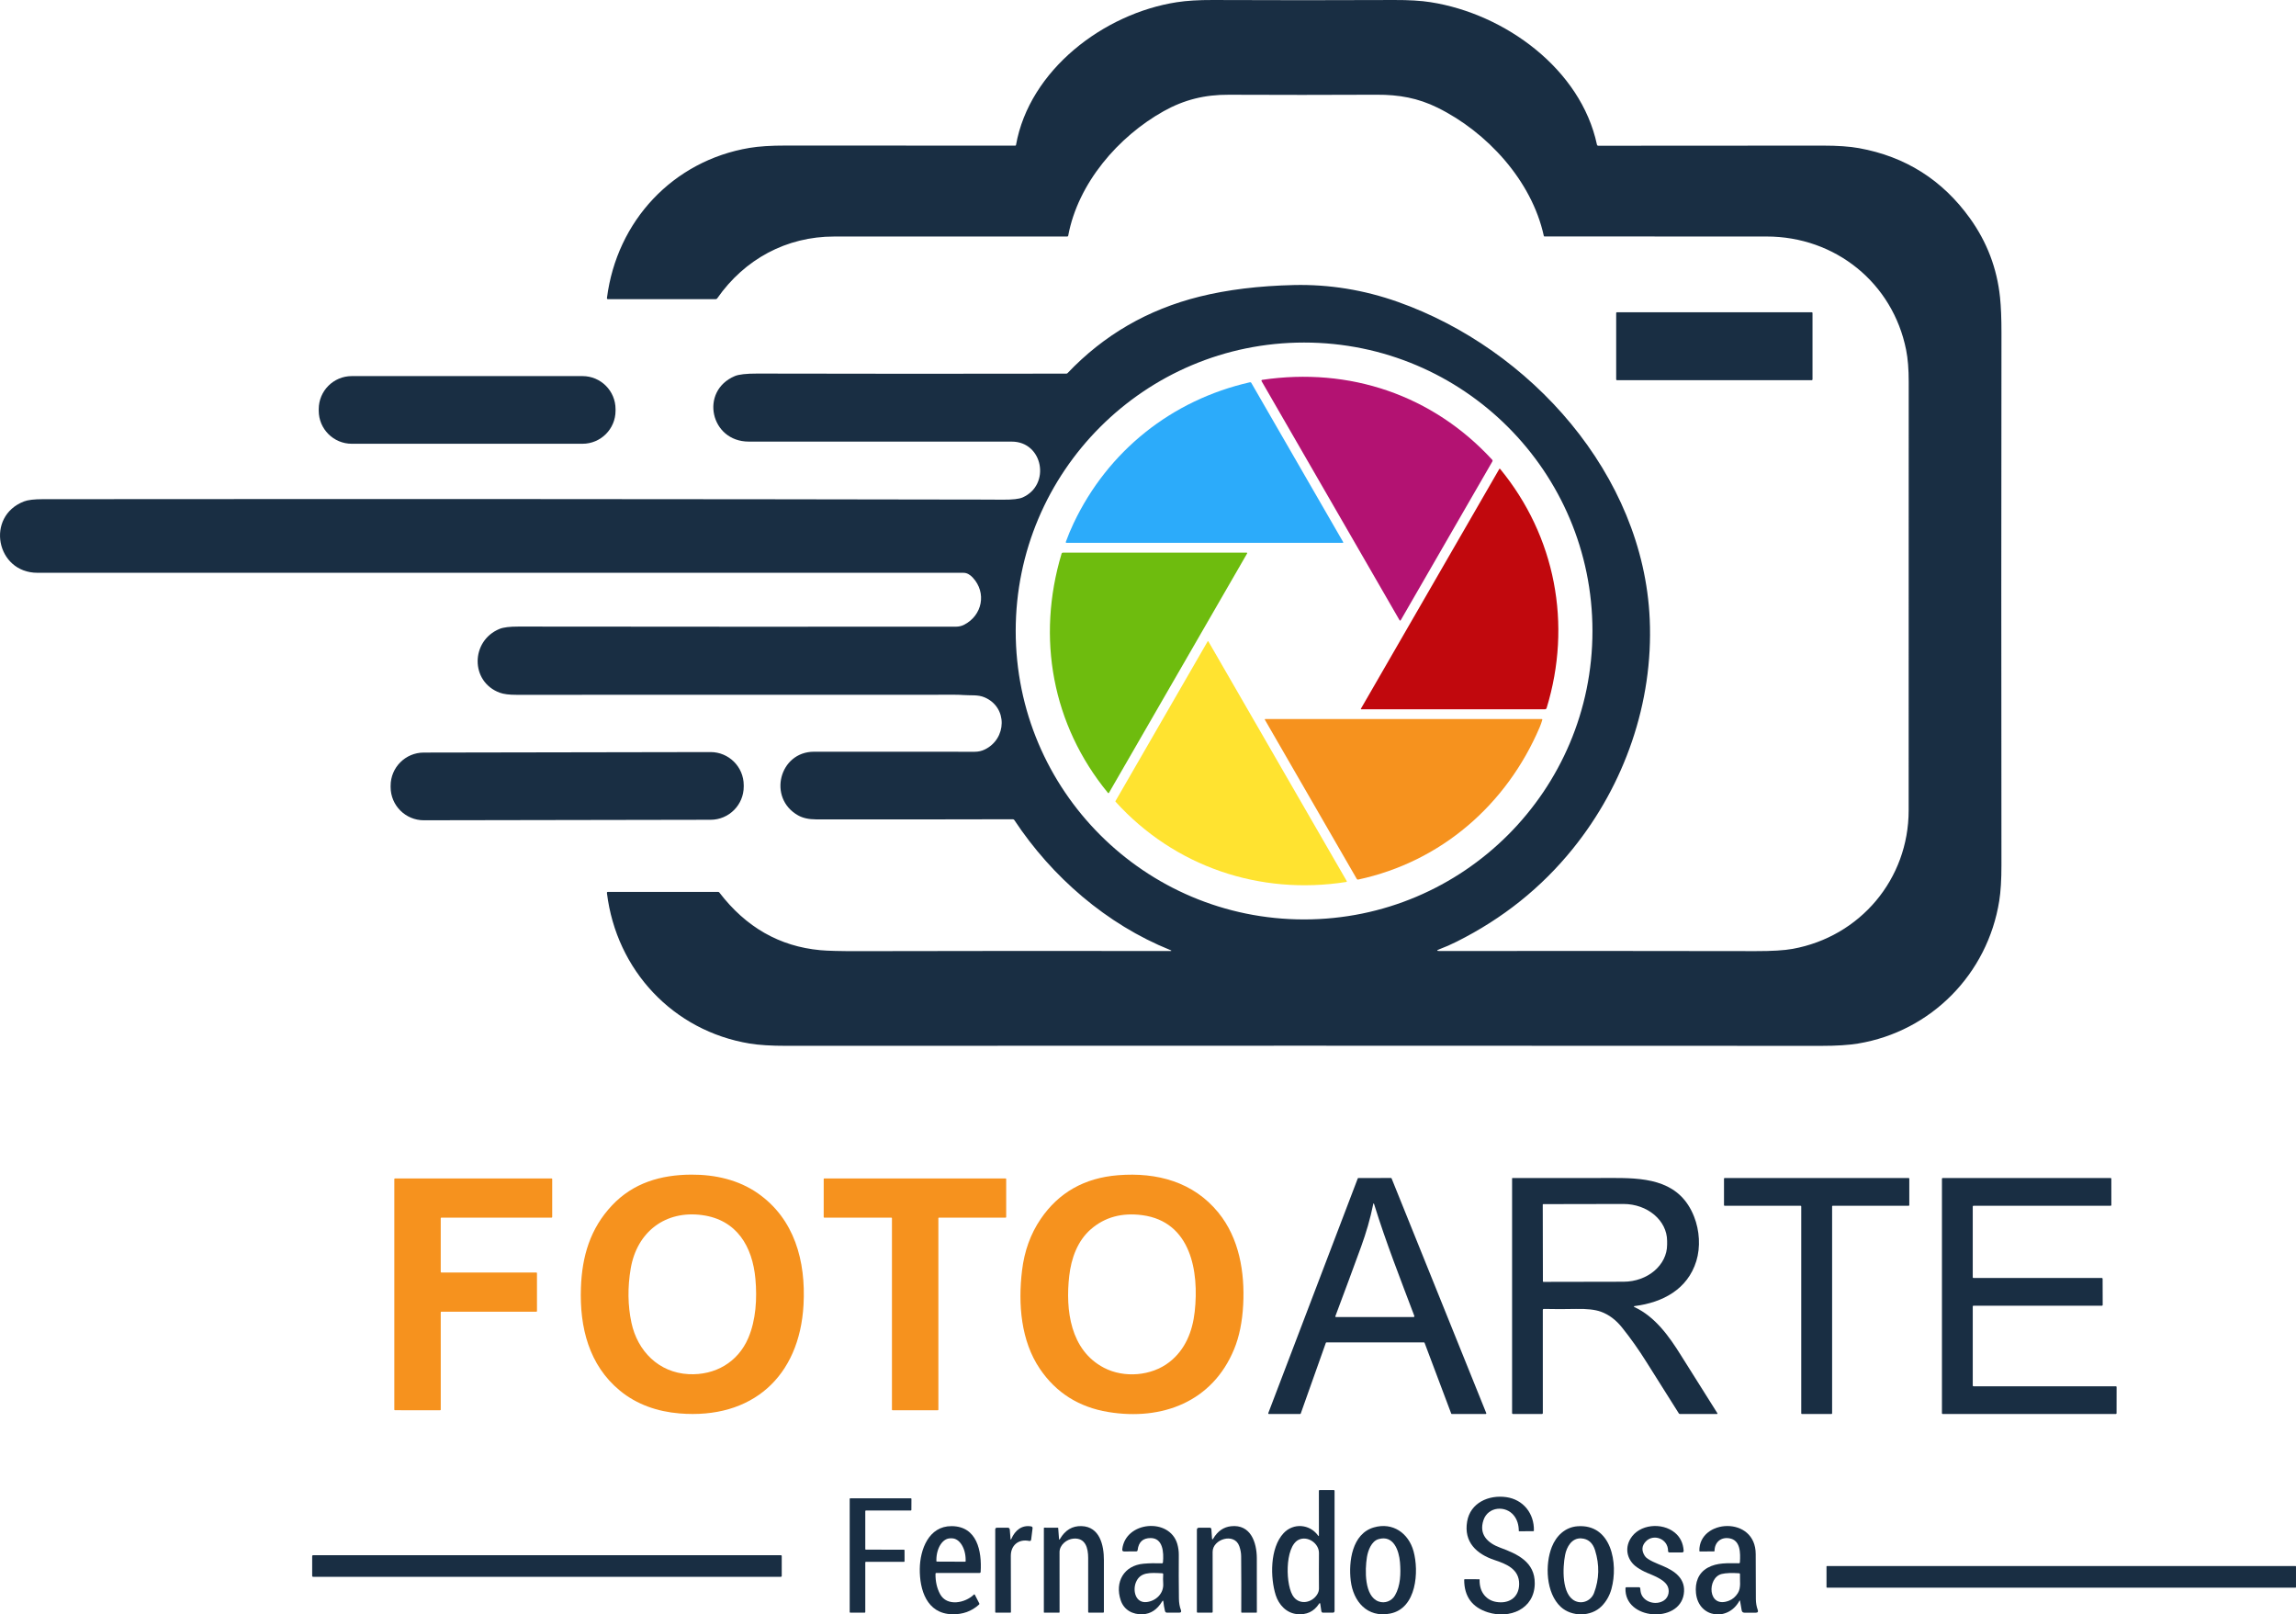 <?xml version="1.0" encoding="UTF-8"?>
<!DOCTYPE svg PUBLIC "-//W3C//DTD SVG 1.1//EN" "http://www.w3.org/Graphics/SVG/1.1/DTD/svg11.dtd">
<!-- Creator: CorelDRAW -->
<svg xmlns="http://www.w3.org/2000/svg" xml:space="preserve" width="103.73mm" height="72.921mm" version="1.1" style="shape-rendering:geometricPrecision; text-rendering:geometricPrecision; image-rendering:optimizeQuality; fill-rule:evenodd; clip-rule:evenodd"
viewBox="0 0 13961.22 9814.68"
 xmlns:xlink="http://www.w3.org/1999/xlink"
 xmlns:xodm="http://www.corel.com/coreldraw/odm/2003">
 <defs>
  <style type="text/css">
   <![CDATA[
    .fil0 {fill:#192E43;fill-rule:nonzero}
    .fil2 {fill:#2CABFA;fill-rule:nonzero}
    .fil4 {fill:#6EBC0E;fill-rule:nonzero}
    .fil1 {fill:#B31272;fill-rule:nonzero}
    .fil3 {fill:#C1080D;fill-rule:nonzero}
    .fil6 {fill:#F6921E;fill-rule:nonzero}
    .fil5 {fill:#FFE330;fill-rule:nonzero}
   ]]>
  </style>
 </defs>
 <g id="Capa_x0020_1">
  <g id="_1984184606192">
   <path class="fil0" d="M7115.04 5775.15c-386.29,-156.01 -718.36,-443.62 -947.18,-789.59 -2.29,-3.31 -5.36,-5.02 -9.34,-5.02 -399.08,1.14 -798.04,1.37 -1196.88,0.69 -43.88,-0.11 -80.22,-8.21 -108.94,-24.39 -186.77,-105.4 -113.5,-386.99 96.97,-386.87 295.61,0.11 621.51,0.23 977.73,0.23 21.53,0 41.71,-4.56 60.51,-13.67 134.12,-64.62 141.19,-256.75 -1.48,-317.25 -40.34,-17.21 -83.65,-10.48 -127.63,-13.9 -16.51,-1.25 -33.5,-1.83 -50.82,-1.83 -888.51,-0.11 -1777.47,0.12 -2667.11,0.46 -44.56,0.12 -78.52,-4.21 -101.99,-12.88 -180.85,-66.66 -177.31,-315.77 -1.14,-387.9 23.14,-9.46 61.66,-14.25 115.67,-14.13 878.93,1.02 1765.27,1.25 2659.25,0.69 17.89,-0.12 34.31,-3.88 49.23,-11.4 110.88,-56.18 139.71,-194.53 52.76,-287.5 -14.47,-15.38 -33.39,-28.6 -55.49,-28.6 -1837.64,0.11 -3714.71,0 -5631.32,-0.12 -251.61,0 -317.48,-342.66 -82.05,-433.83 23.47,-9.11 61.66,-13.67 114.42,-13.67 2100.53,-1.59 4004.83,-0.79 5712.79,2.4 40.9,0.12 82.73,0.23 125.47,0.58 58.56,0.44 98.45,-4.11 119.76,-13.57 172.53,-76.58 124.22,-339.13 -65.64,-339.36 -500.6,-0.57 -1033.79,-0.57 -1599.58,-0.11 -233.38,0.23 -300.5,-307.11 -84.9,-398.27 24.5,-10.38 69.85,-15.38 135.83,-15.28 628.69,1.48 1255.45,1.6 1880.26,0.35 2.73,-0.12 5.36,-1.25 7.29,-3.19 220.27,-231.67 487.95,-386.76 802.91,-465.06 168.99,-42.05 359.98,-65.41 572.97,-70.31 215.02,-4.9 425.96,29.29 632.91,102.56 804.63,285 1492.58,1048.62 1531.2,1929.26 22.34,507.33 -153.49,1006 -467.9,1395.37 -190.88,236.47 -426.19,424.6 -705.95,564.53 -35.1,17.66 -69.75,32.83 -103.93,45.69 -20.05,7.64 -19.37,11.4 2.17,11.28 638.26,-0.79 1278.12,-0.57 1919.57,0.58 98.58,0.23 173.45,-4.33 224.73,-13.57 411.26,-74.52 705.72,-424.48 705.72,-841.67 -0.12,-897.73 0,-1766.3 0.34,-2605.68 0.12,-76.46 -5.13,-141.08 -15.61,-193.73 -81.13,-407.05 -430.29,-689.88 -848.85,-689.65 -399.52,0.34 -849.53,0.23 -1350.03,-0.34 -2.4,0 -3.76,-1.14 -4.32,-3.42 -73.5,-337.65 -347.68,-632.45 -646.12,-779.45 -118.75,-58.47 -233.5,-79.32 -370.48,-78.75 -303.12,1.48 -602.81,1.48 -898.98,0.12 -145.06,-0.81 -270.87,29.96 -396.23,100.04 -274.84,153.73 -520.75,436.79 -580.24,757 -0.57,2.85 -2.96,4.91 -5.92,4.91 -473.94,0 -946.28,0 -1417.26,0 -290.25,-0.12 -544.94,137.88 -711.08,375.82 -2.29,3.3 -5.36,4.9 -9.34,4.9l-654.79 0c-4.9,0 -7.07,-2.4 -6.38,-7.29 59.6,-468.02 401.57,-834.38 867.19,-912.32 56.53,-9.46 130.26,-14.25 221.31,-14.13 453.19,0.57 918.01,0.79 1394.46,0.46 2.17,0 3.98,-1.48 4.33,-3.65 81.13,-455.6 532.85,-799.63 978.18,-868.34 59.83,-9.23 132.18,-13.67 217.08,-13.34 363.17,1.6 731.36,1.6 1104.56,0 88.78,-0.34 162.39,3.98 220.85,13.22 453.31,70.77 914.03,407.28 1011.8,865.6 1.02,4.79 3.98,7.17 8.9,7.17 443.28,-0.57 898.3,-0.9 1365.06,-0.79 89.79,0 163.07,5.13 219.7,15.38 282.5,51.17 507.33,193.38 674.74,426.64 103.46,144.27 164.32,304.15 182.67,479.75 5.92,57.09 8.88,128.99 8.78,215.94 -1.27,1001.33 -1.37,2079.8 -0.12,3235.41 0.12,88.99 -4.33,161.7 -13.32,218.11 -70.77,445.34 -414.57,793.48 -857.29,867.31 -57.32,9.57 -132.08,14.36 -224.38,14.36 -2097.8,-1.14 -4195.46,-1.25 -6293.26,-0.23 -92.2,0.11 -166.61,-4.56 -223.24,-13.9 -465.06,-76.58 -810.45,-444.99 -868.12,-914.61 -0.57,-4.9 1.49,-7.28 6.39,-7.28l669.37 0c3.3,0 6.04,1.36 7.97,3.98 161.48,210.7 365.92,327.4 613.31,350.29 45.47,4.23 122.16,6.16 229.96,5.94 734.43,-1.6 1366.54,-1.83 1896.31,-0.69 11.74,0.11 12.07,-2.05 1.25,-6.5zm2568.2 -1939.17c0,-968.5 -785.04,-1753.54 -1753.54,-1753.54 -968.49,0 -1753.52,785.04 -1753.52,1753.54 0,968.5 785.04,1753.54 1753.52,1753.54 968.5,0 1753.54,-785.04 1753.54,-1753.54z"/>
   <path class="fil0" d="M11021.31 2306.93c0,2.29 -1.94,4.23 -4.23,4.23l-1185.36 0c-2.27,0 -4.21,-1.94 -4.21,-4.23l0 -404.3c0,-2.29 1.94,-4.23 4.21,-4.23l1185.36 0c2.29,0 4.23,1.94 4.23,4.23l0 404.3z"/>
   <path class="fil0" d="M3742.9 2496.89c0,111 -89.91,200.91 -200.91,200.91l-1403.01 0c-111,0 -200.91,-89.91 -200.91,-200.91l0 -9.57c0,-110.98 89.91,-200.91 200.91,-200.91l1403.01 0c111,0 200.91,89.92 200.91,200.91l0 9.57z"/>
   <path class="fil1" d="M8509.39 3769.09l-838.13 -1452.01c-1.83,-3.19 0.11,-7.29 3.76,-7.86 530.68,-78.4 1035.16,91.5 1398.11,485.22 3.31,3.53 3.65,7.29 1.27,11.39l-556.11 963.26c-2.96,5.13 -5.92,5.13 -8.88,0z"/>
   <path class="fil2" d="M6528.64 3180.16c208.66,-439.18 596.08,-747.77 1070.83,-856.02 4.21,-1.02 7.51,0.46 9.68,4.21l557.7 966.1c2.17,3.77 1.14,5.71 -3.19,5.71l-1677.52 0c-4.9,0 -6.49,-2.4 -4.78,-7.07 13.1,-36.58 28.94,-74.19 47.28,-112.94z"/>
   <path class="fil3" d="M8275.32 4308.32l841.57 -1457.6c1.02,-1.71 3.42,-1.94 4.67,-0.34 336.84,409.78 438.84,945.49 282.95,1454.07 -1.37,4.44 -5.48,7.51 -10.03,7.51l-1117 0c-2.84,0 -3.53,-1.25 -2.17,-3.65z"/>
   <path class="fil4" d="M6736.27 4819.18c-338.45,-412.39 -434.75,-941.72 -281.24,-1453.14 1.02,-3.77 4.44,-6.27 8.32,-6.27l1116.28 0c4.33,0 5.36,1.94 3.19,5.69l-838.81 1453.05c-2.27,3.98 -4.9,4.21 -7.74,0.67z"/>
   <path class="fil5" d="M8186.67 5361.72c-527.14,83.07 -1045.42,-93.66 -1403.11,-487.39 -1.25,-1.48 -1.48,-3.07 -0.46,-4.78l560.42 -970.67c0.92,-1.48 3.08,-1.48 4,0l841.67 1457.7c1.13,2.17 -0.12,4.79 -2.52,5.13z"/>
   <path class="fil6" d="M9362.57 4420.57c-200.22,470.29 -598.61,818.2 -1103.31,926.45 -4.23,0.79 -7.29,-0.57 -9.46,-4.21l-558.15 -966.68c-1.82,-3.19 -0.92,-4.79 2.73,-4.79l1679.7 0c3.65,0 5.02,1.83 3.98,5.36 -4.32,15.28 -9.45,29.87 -15.49,43.88z"/>
   <path class="fil0" d="M4522.36 4781.64c0.22,111.39 -89.92,201.86 -201.35,202.05l-1743.74 3.04c-111.35,0.19 -201.83,-89.95 -202.05,-201.34l-0.01 -8.21c-0.23,-111.39 89.91,-201.86 201.35,-202.05l1743.73 -3.04c111.36,-0.19 201.83,89.95 202.05,201.35l0.03 8.2z"/>
   <path class="fil6" d="M4885.98 7931.84c-23.81,437.94 -313.71,697.3 -754.38,660.84 -133.89,-11.06 -259.59,-54.13 -361.92,-138.35 -188.48,-154.98 -245.91,-385.16 -237.37,-625.38 6.72,-190.99 56.06,-360.1 189.73,-501.63 127.97,-135.62 295.26,-185.4 481.22,-186.32 145.29,-0.69 287.75,31.68 404.77,113.38 223.13,155.67 292.42,412.07 277.93,677.46zm-614.67 -544.59c-224.61,-31.33 -398.5,101.31 -436.34,325.23 -19.26,114.07 -17.78,223.58 4.56,328.54 36.92,173.09 166.37,303.57 347.45,312.91 161.58,8.21 300.49,-72.94 363.17,-220.05 46.72,-109.63 54.01,-240.33 43.19,-359.52 -17.78,-196.24 -112.48,-357.94 -322.04,-387.11z"/>
   <path class="fil6" d="M7504.31 8202.15c-131.62,319.87 -437.71,435.54 -764.4,382.09 -179.36,-29.29 -318.5,-117.15 -417.29,-263.34 -114.19,-168.77 -132.88,-391.56 -107.92,-597.36 14.24,-118.51 51.95,-222.66 113.04,-312.46 109.73,-161.47 266.76,-250.36 470.86,-266.55 237.6,-18.91 457.96,41.14 609.65,227 127.62,156.34 161.35,363.96 151.21,559.74 -5.48,104.73 -23.82,194.98 -55.16,270.87zm-1002.79 -444.53c-23.24,205.46 5.92,450.7 211.62,557.7 121.7,63.35 287.96,50.49 397.34,-34.64 96.75,-75.21 140.73,-186.32 154.07,-305.86 27.47,-245.69 -23.02,-547.78 -318.38,-587.32 -124.09,-16.51 -228.36,11.86 -312.91,85.36 -81.48,70.77 -119.55,177.19 -131.74,284.77z"/>
   <path class="fil0" d="M7905.66 8595.98l-189.86 0.12c-2.85,0 -4.79,-2.85 -3.76,-5.48l544.02 -1426.48c0.67,-1.6 2.15,-2.62 3.76,-2.62l198.28 -0.12c1.71,0 3.08,1.04 3.76,2.52l575.58 1426.71c1.04,2.62 -0.9,5.48 -3.76,5.48l-205.58 0c-1.59,0 -3.07,-1.04 -3.76,-2.62l-161.93 -429.96c-0.69,-1.59 -2.17,-2.62 -3.77,-2.62l-592.91 0.12c-1.71,0 -3.19,1.02 -3.76,2.62l-152.59 429.71c-0.57,1.6 -2.05,2.62 -3.76,2.62zm214.23 -594.27c-0.92,2.38 0.79,4.9 3.42,4.9l471.19 0c5.36,0 7.19,-2.52 5.25,-7.52 -83.53,-221.3 -173.33,-449.22 -243.87,-677.69 -2.38,-7.87 -4.44,-7.75 -6.03,0.34 -17.21,85.8 -43.31,174.69 -73.39,257.19 -50.71,139.03 -102.9,279.99 -156.57,422.78z"/>
   <path class="fil0" d="M9941.12 7939.82c-8.2,1.02 -8.55,3.42 -1.02,6.96 124.78,58.91 208.87,176.63 280.89,292.07 73.96,118.28 147.92,235.89 221.98,352.69 1.25,1.94 -0.23,4.56 -2.5,4.56l-224.94 0c-3.19,0 -5.71,-1.37 -7.4,-4.11 -66.89,-105.87 -132.08,-209.22 -195.55,-310.3 -47.52,-75.9 -97.55,-146.54 -149.96,-211.84 -37.04,-46.15 -79.67,-78.06 -128.09,-95.61 -35.21,-12.76 -85.8,-18.34 -152.01,-16.86 -64.62,1.48 -129.34,1.48 -193.96,0 -4.78,-0.11 -7.17,2.17 -7.17,6.94l0.11 625.4c0,4.21 -2.05,6.38 -6.26,6.38l-174.7 0c-3.98,0 -6.03,-2.06 -6.03,-6.04l0 -1426.37c0,-1.14 1.02,-2.17 2.15,-2.17 192.02,0.11 401.25,0 627.44,-0.12 203.52,-0.23 393.6,23.59 477.01,234.76 33.51,84.66 39.77,185.28 13.57,270.53 -52.88,171.04 -203.41,251.27 -373.55,273.14zm-560.09 -616.5l0.92 466.54c0,1.71 1.37,3.08 3.08,3.08l487.16 -0.92c146.54,-0.23 265.28,-101.2 265.05,-225.63l0 -22.34c-0.23,-124.32 -119.3,-224.94 -265.97,-224.72l-487.16 0.92c-1.71,0 -3.08,1.36 -3.08,3.07z"/>
   <path class="fil0" d="M10949.06 7330.28l-462.2 0c-2.05,0 -3.76,-1.71 -3.76,-3.76l0 -161.26c0,-2.05 1.71,-3.76 3.76,-3.76l1119.27 0c2.05,0 3.76,1.71 3.76,3.76l0 161.26c0,2.05 -1.71,3.76 -3.76,3.76l-461.87 -0.12c-2.05,0 -3.76,1.71 -3.76,3.77l0 1258.4c0,2.06 -1.71,3.77 -3.77,3.77l-180.15 0c-2.06,0 -3.77,-1.71 -3.77,-3.77l0 -1258.29c0,-2.05 -1.71,-3.76 -3.76,-3.76z"/>
   <path class="fil0" d="M11995.73 7941.99l0 481.46c0,2.27 1.94,4.21 4.21,4.21l866.29 0c2.27,0 4.21,1.94 4.21,4.21l-0.23 159.99c0,2.29 -1.94,4.23 -4.21,4.23l-1053.4 0c-2.27,0 -4.21,-1.94 -4.21,-4.23l0 -1426.14c0,-2.27 1.94,-4.21 4.21,-4.21l1021.61 0c2.27,0 4.21,1.94 4.21,4.21l0.12 160.34c0,2.27 -1.94,4.21 -4.23,4.21l-834.38 0c-2.27,0 -4.21,1.94 -4.21,4.21l0 430.64c0,2.27 1.94,4.21 4.21,4.21l781.28 0c2.27,0 4.21,1.94 4.21,4.21l0.46 159.99c0,2.29 -1.94,4.23 -4.21,4.23l-781.74 0c-2.27,0 -4.21,1.94 -4.21,4.21z"/>
   <path class="fil6" d="M2679.92 7406.06l0 326.25c0,2.06 1.6,3.65 3.65,3.65l577.86 0c2.06,0 3.65,1.6 3.65,3.65l0.12 230.99c0,2.06 -1.6,3.65 -3.65,3.65l-577.98 0c-2.05,0 -3.65,1.6 -3.65,3.65l0.12 591.76c0,2.06 -1.6,3.65 -3.65,3.65l-275.09 -0.11c-2.05,0 -3.65,-1.6 -3.65,-3.65l0 -1401.65c0,-2.05 1.6,-3.65 3.65,-3.65l952.78 0c2.05,0 3.65,1.6 3.65,3.65l0 230.87c0,2.06 -1.6,3.65 -3.65,3.65l-670.51 0c-2.05,0 -3.65,1.6 -3.65,3.65z"/>
   <path class="fil6" d="M5705.89 7405.83l0.11 1164.05c0,1.94 -1.48,3.42 -3.42,3.42l-275.54 0c-1.94,0 -3.42,-1.48 -3.42,-3.42l0 -1164.05c0,-1.94 -1.48,-3.42 -3.42,-3.42l-408.19 0c-1.94,0 -3.42,-1.48 -3.42,-3.42l0.12 -231.32c0,-1.94 1.48,-3.42 3.42,-3.42l1102.74 0c1.94,0 3.42,1.48 3.42,3.42l0 231.32c0,1.94 -1.48,3.42 -3.42,3.42l-405.57 0c-1.94,0 -3.42,1.48 -3.42,3.42z"/>
   <path class="fil0" d="M8020.75 9749.77c-31.12,47.75 -75.9,68.72 -134.24,62.91 -64.39,-6.38 -110.54,-56.87 -129.11,-114.87 -33.27,-104.61 -36.92,-286.59 47.86,-377.3 58.8,-62.9 157.72,-56.29 209.57,14.59 3.42,4.67 5.13,4.11 5.13,-1.6l-0.23 -270.41c0,-3.08 1.59,-4.56 4.67,-4.56l86.6 0.12c2.29,0 4.11,1.94 4.11,4.21l0 729.88c0,7.52 -3.76,11.28 -11.28,11.28l-58 0c-6.5,0 -10.26,-3.19 -11.17,-9.68l-6.38 -42.96c-1.04,-7.07 -3.54,-7.64 -7.52,-1.6zm-152.25 -38.63c38.75,45.82 107.35,32.71 139.6,-15.95 8.09,-12.19 12.19,-24.97 12.09,-38.06 -0.58,-66.66 -0.58,-138.46 0,-215.6 0.34,-59.72 -69.41,-106.66 -123.3,-80.9 -86.61,41.47 -81.71,287.27 -28.39,350.52z"/>
   <path class="fil0" d="M9020.59 9241.19c-29.39,87.63 25.41,139.49 101.08,167.41 104.85,38.63 212.31,86.61 210.7,218.46 -1.82,156.22 -153.61,216.63 -285.34,174.69 -95.84,-30.54 -143.7,-96.41 -143.81,-197.6 0,-2.06 1.59,-3.65 3.65,-3.65l88.08 0.34c1.25,0 1.94,0.69 1.94,1.94 -0.79,39.31 9,71.11 29.41,95.49 18.34,21.88 42.28,35.33 71.67,40.34 76.58,13.11 138.68,-26.21 139.48,-108.36 0.81,-91.17 -77.59,-122.28 -150.19,-146.44 -107.57,-35.9 -188.03,-108.48 -165.91,-234.97 19.49,-112.13 129.91,-162.51 237.93,-147.23 103.14,14.59 170.25,99.37 167.86,203.41 -0.12,1.94 -1.6,3.53 -3.54,3.53l-85.8 0.58c-1.71,0 -2.5,-0.81 -2.5,-2.52 -0.35,-37.03 -10.03,-67.92 -29.18,-92.41 -49.68,-63.93 -157.82,-55.95 -185.52,27z"/>
   <path class="fil0" d="M5261.46 9186.61l0 230.64c0,2.06 1.59,3.65 3.65,3.65l231.45 0.12c2.05,0 3.65,1.59 3.65,3.65l0.11 66.66c0,2.05 -1.59,3.65 -3.65,3.65l-231.55 -0.12c-2.06,0 -3.65,1.6 -3.65,3.65l0 301.86c0,2.06 -1.6,3.65 -3.65,3.65l-87.51 0c-2.06,0 -3.65,-1.59 -3.65,-3.65l0 -688.05c0,-2.06 1.59,-3.65 3.65,-3.65l368.18 0c2.06,0 3.65,1.59 3.65,3.65l-0.34 67c0,2.05 -1.6,3.65 -3.65,3.65l-273.03 0c-2.06,0 -3.65,1.6 -3.65,3.65z"/>
   <path class="fil0" d="M5688.46 9568.25c-0.58,46.26 8.65,87.18 27.79,122.72 41.94,77.83 153.73,53.9 205.12,3.42 2.62,-2.61 4.79,-2.27 6.5,1.04l26.78 52.07c1.25,2.4 0.67,5.24 -1.25,6.94 -45.02,41.14 -99.72,60.86 -164.22,59.15 -154.63,-3.88 -197.95,-149.63 -196.34,-276.47 1.48,-116.57 54.13,-259.92 193.38,-259.24 154.63,0.69 184.71,150.42 176.75,278.04 -0.23,4.33 -2.52,6.5 -6.84,6.5l-261.76 0c-3.88,0 -5.81,1.94 -5.92,5.81zm8.55 -74.75l171.61 0.67c1.71,0 3.19,-1.48 3.19,-3.19l0 -6.84c0.23,-72.81 -37.26,-131.85 -83.76,-132.06l-9.57 0c-46.49,-0.23 -84.44,58.68 -84.67,131.39l0 6.84c0,1.82 1.37,3.19 3.2,3.19z"/>
   <path class="fil0" d="M6150.08 9354.58c22.33,-51.28 63.47,-84.9 119.65,-75.1 6.73,1.14 9.69,5.13 8.88,11.97l-8.43 67.81c-0.92,7.29 -5.02,10.13 -12.19,8.65 -63.7,-13.32 -111.9,25.76 -111.56,91.05 0.79,121.59 1.02,235.55 0.69,341.86 0,1.71 -1.48,3.19 -3.19,3.19l-88.43 0c-2.52,0 -3.77,-1.25 -3.77,-3.76l0 -501.85c0,-7.29 3.65,-10.94 10.94,-10.94l64.16 -0.12c8.32,0 12.76,4.11 13.45,12.42l4.21 53.9c0.57,7.86 2.5,8.09 5.59,0.92z"/>
   <path class="fil0" d="M6445.34 9355.83c31.56,-53.9 75.33,-80 131.16,-78.17 111.68,3.53 136.18,118.05 135.95,206.6 -0.34,105.41 -0.34,210.48 0,314.97 0,3.19 -1.6,4.78 -4.79,4.78l-85.35 0c-3.65,0 -5.48,-1.82 -5.48,-5.46 0.12,-108.15 0.12,-217.31 0,-327.73 -0.11,-57.66 -15.03,-123.19 -89.33,-117.15 -41.14,3.31 -85.02,38.17 -84.79,82.84 0.46,121.82 0.58,243.41 0.23,364.54 0,1.6 -1.36,2.96 -3.07,2.96l-89.91 -0.11c-1.71,0 -2.62,-0.79 -2.62,-2.5l0.11 -511.55c0,-1.71 0.92,-2.62 2.62,-2.62l82.38 0.23c1.37,0 2.06,0.69 2.17,2.05l4.9 64.95c0.58,6.61 2.52,7.07 5.81,1.37z"/>
   <path class="fil0" d="M7074.25 9738.03c-0.81,-8.78 -3.42,-9.46 -7.98,-1.94 -30.07,49.46 -69.27,75.33 -117.47,77.5 -61.08,2.96 -114.3,-25.76 -134.01,-84.67 -37.38,-111 18.8,-212.08 139.14,-222.67 34.52,-2.96 71.33,-3.76 110.3,-2.27 4.55,0.11 7.07,-2.06 7.4,-6.5 5.46,-59.93 0.23,-146.54 -74.4,-147.11 -47.28,-0.35 -73.84,23.93 -79.54,72.69 -0.57,5.59 -3.76,8.32 -9.34,8.44l-72.13 0.34c-9,0.12 -13.11,-4.33 -12.09,-13.32 19.15,-170.7 287.27,-194.07 334.56,-32.6 6.27,21.76 9.35,43.88 9.23,66.56 -0.69,85.01 -0.46,173.77 0.69,266.2 0.35,25.98 4.44,49.11 12.19,69.5 3.98,10.61 0.34,15.84 -10.94,15.84l-72.69 0c-7.29,0 -11.75,-3.53 -13.46,-10.71 -4.67,-19.93 -7.86,-38.28 -9.45,-55.26zm-167.73 -116.92c-19.49,49.8 -1.71,127.18 68.02,118.06 55.51,-7.29 102.55,-52.53 98.56,-111.79 -1.25,-18.8 -1.37,-37.5 -0.11,-55.95 0.34,-4.44 -1.83,-6.73 -6.27,-6.96 -72.24,-3.53 -134.46,-9.22 -160.21,56.64z"/>
   <path class="fil0" d="M7377.48 9353.21c26.77,-44.9 62.79,-69.85 108.02,-74.75 119.88,-13.11 156.34,98.91 156.8,193.84 0.57,108.6 0.57,218.23 0.23,328.76 0,1.94 -0.92,2.96 -2.85,2.96l-88.43 0c-2.4,0 -3.53,-1.13 -3.53,-3.42 0.57,-114.07 0.34,-227.22 -0.69,-339.47 -0.12,-20.16 -3.88,-40.67 -11.28,-61.54 -29.74,-84.32 -162.39,-42.73 -162.16,34.75 0.34,124.11 0.34,245.58 0.23,364.66 0,3.3 -1.71,5.01 -5.02,5.01l-85.24 0c-3.76,0 -5.69,-1.82 -5.69,-5.59l0 -497.75c0,-8.78 4.44,-13.22 13.22,-13.22l64.15 -0.12c6.73,0 10.38,3.42 10.83,10.15l3.65 53.9c0.57,8.78 3.19,9.45 7.75,1.82z"/>
   <path class="fil0" d="M8452.65 9809.49c-138.68,26.89 -224.27,-73.5 -239.31,-200.45 -13.57,-114.42 7.51,-284.89 140.61,-323.41 114.75,-33.27 211.05,34.77 241.36,144.85 33.38,121.47 19.93,347.44 -142.67,379.01zm-70.54 -452.51c-42.96,12.64 -63.7,69.05 -70.2,109.28 -12.53,76.92 -16.64,237.95 70.77,269.62 38.06,13.8 79.42,-1.94 99.93,-37.26 33.73,-58.35 35.9,-132.65 30.31,-200.57 -5.92,-71.56 -38.74,-168.19 -130.81,-141.07z"/>
   <path class="fil0" d="M9436.18 9404.26c27.01,-67.79 81.02,-119.76 155.32,-125.57 206.95,-16.18 250.14,225.97 207.18,381.18 -11.28,40.79 -31.12,75.67 -59.49,104.5 -64.83,65.87 -182.55,65.29 -248.31,4.67 -91.05,-84.09 -97.08,-257.99 -54.7,-364.77zm178.68 -51.85c-57.55,-3.42 -88.43,51.85 -98,100.96 -15.05,76.81 -22.11,242.39 62.33,280.1 45.36,20.3 96.64,-4.09 113.73,-49.34 31.79,-83.99 33.84,-170.47 6.15,-259.59 -14.24,-45.69 -42.28,-69.73 -84.21,-72.13z"/>
   <path class="fil0" d="M10142.94 9428.65c0.34,-75.09 -89.69,-107 -136.3,-56.64 -24.27,26.33 -25.75,55.61 -4.44,88.09 15.51,23.59 78.86,47.17 106.89,58.91 77.61,32.48 143.92,80.57 129.34,172.87 -28.39,179.6 -361.7,156.92 -354.41,-36.46 0.12,-4 2.29,-6.04 6.38,-6.04l75.56 0c4.78,-0.11 7.4,2.27 7.86,7.07 0.57,5.46 1.14,10.94 1.83,16.41 7.97,64.39 91.16,91.28 142.67,56.64 30.54,-20.62 37.03,-64.39 17.55,-94.35 -23.03,-35.33 -83.19,-57.55 -121.48,-73.85 -20.85,-8.78 -40.79,-19.83 -59.93,-32.93 -58.7,-40.22 -77.15,-111.32 -40.79,-172.98 53.55,-90.93 193.03,-101.42 269.95,-38.29 32.93,27.01 50.94,63.59 54.13,109.52 0.57,7.52 -2.96,11.28 -10.61,11.28l-74.86 0c-6.27,0 -9.34,-3.08 -9.34,-9.23z"/>
   <path class="fil0" d="M10576.3 9732.57c-68.48,126.14 -247.85,104.27 -263.57,-47.17 -6.61,-63.82 13.55,-122.4 70.77,-154.42 58.91,-32.81 123.64,-27.35 189.61,-27.35 4.21,0 6.5,-2.17 6.73,-6.38 3.42,-55.95 4.44,-135.14 -65.41,-145.63 -51.74,-7.87 -88.55,25.52 -88.88,76.8 0,1.6 -1.25,2.85 -2.85,2.96l-85.57 0.69c-2.17,0 -3.88,-1.71 -3.88,-3.88 -3.31,-193.84 342.78,-215.6 342.66,19.95 -0.11,91.74 0.23,183.01 0.92,273.6 0.23,23.37 4.11,45.36 11.62,65.99 3.88,10.82 0,16.29 -11.51,16.29l-69.17 0c-9.8,0 -15.49,-4.78 -17.2,-14.47l-9.69 -56.29c-0.79,-4.68 -2.27,-4.91 -4.56,-0.69zm-62.1 -1.71c21.53,-8.55 39.21,-23.82 53.1,-45.69 20.97,-32.83 11.29,-77.04 13,-114.65 0.11,-3.76 -1.6,-5.81 -5.36,-6.15 -45.25,-3.08 -80.46,-1.6 -105.41,4.33 -91.62,21.87 -87.05,214.57 44.67,162.16z"/>
   <path class="fil0" d="M4753.46 9580.78c0,2.85 -2.4,5.25 -5.25,5.25l-2844.77 0c-2.84,0 -5.24,-2.4 -5.24,-5.25l0 -121.01c0,-2.85 2.4,-5.25 5.24,-5.25l2844.77 0c2.85,0 5.25,2.4 5.25,5.25l0 121.01z"/>
   <path class="fil0" d="M13961.22 9648.81c0,1.71 -1.36,3.07 -3.07,3.07l-2848.65 0c-1.71,0 -3.08,-1.36 -3.08,-3.07l0 -125.36c0,-1.71 1.37,-3.07 3.08,-3.07l2848.65 0c1.71,0 3.07,1.36 3.07,3.07l0 125.36z"/>
  </g>
 </g>
</svg>
